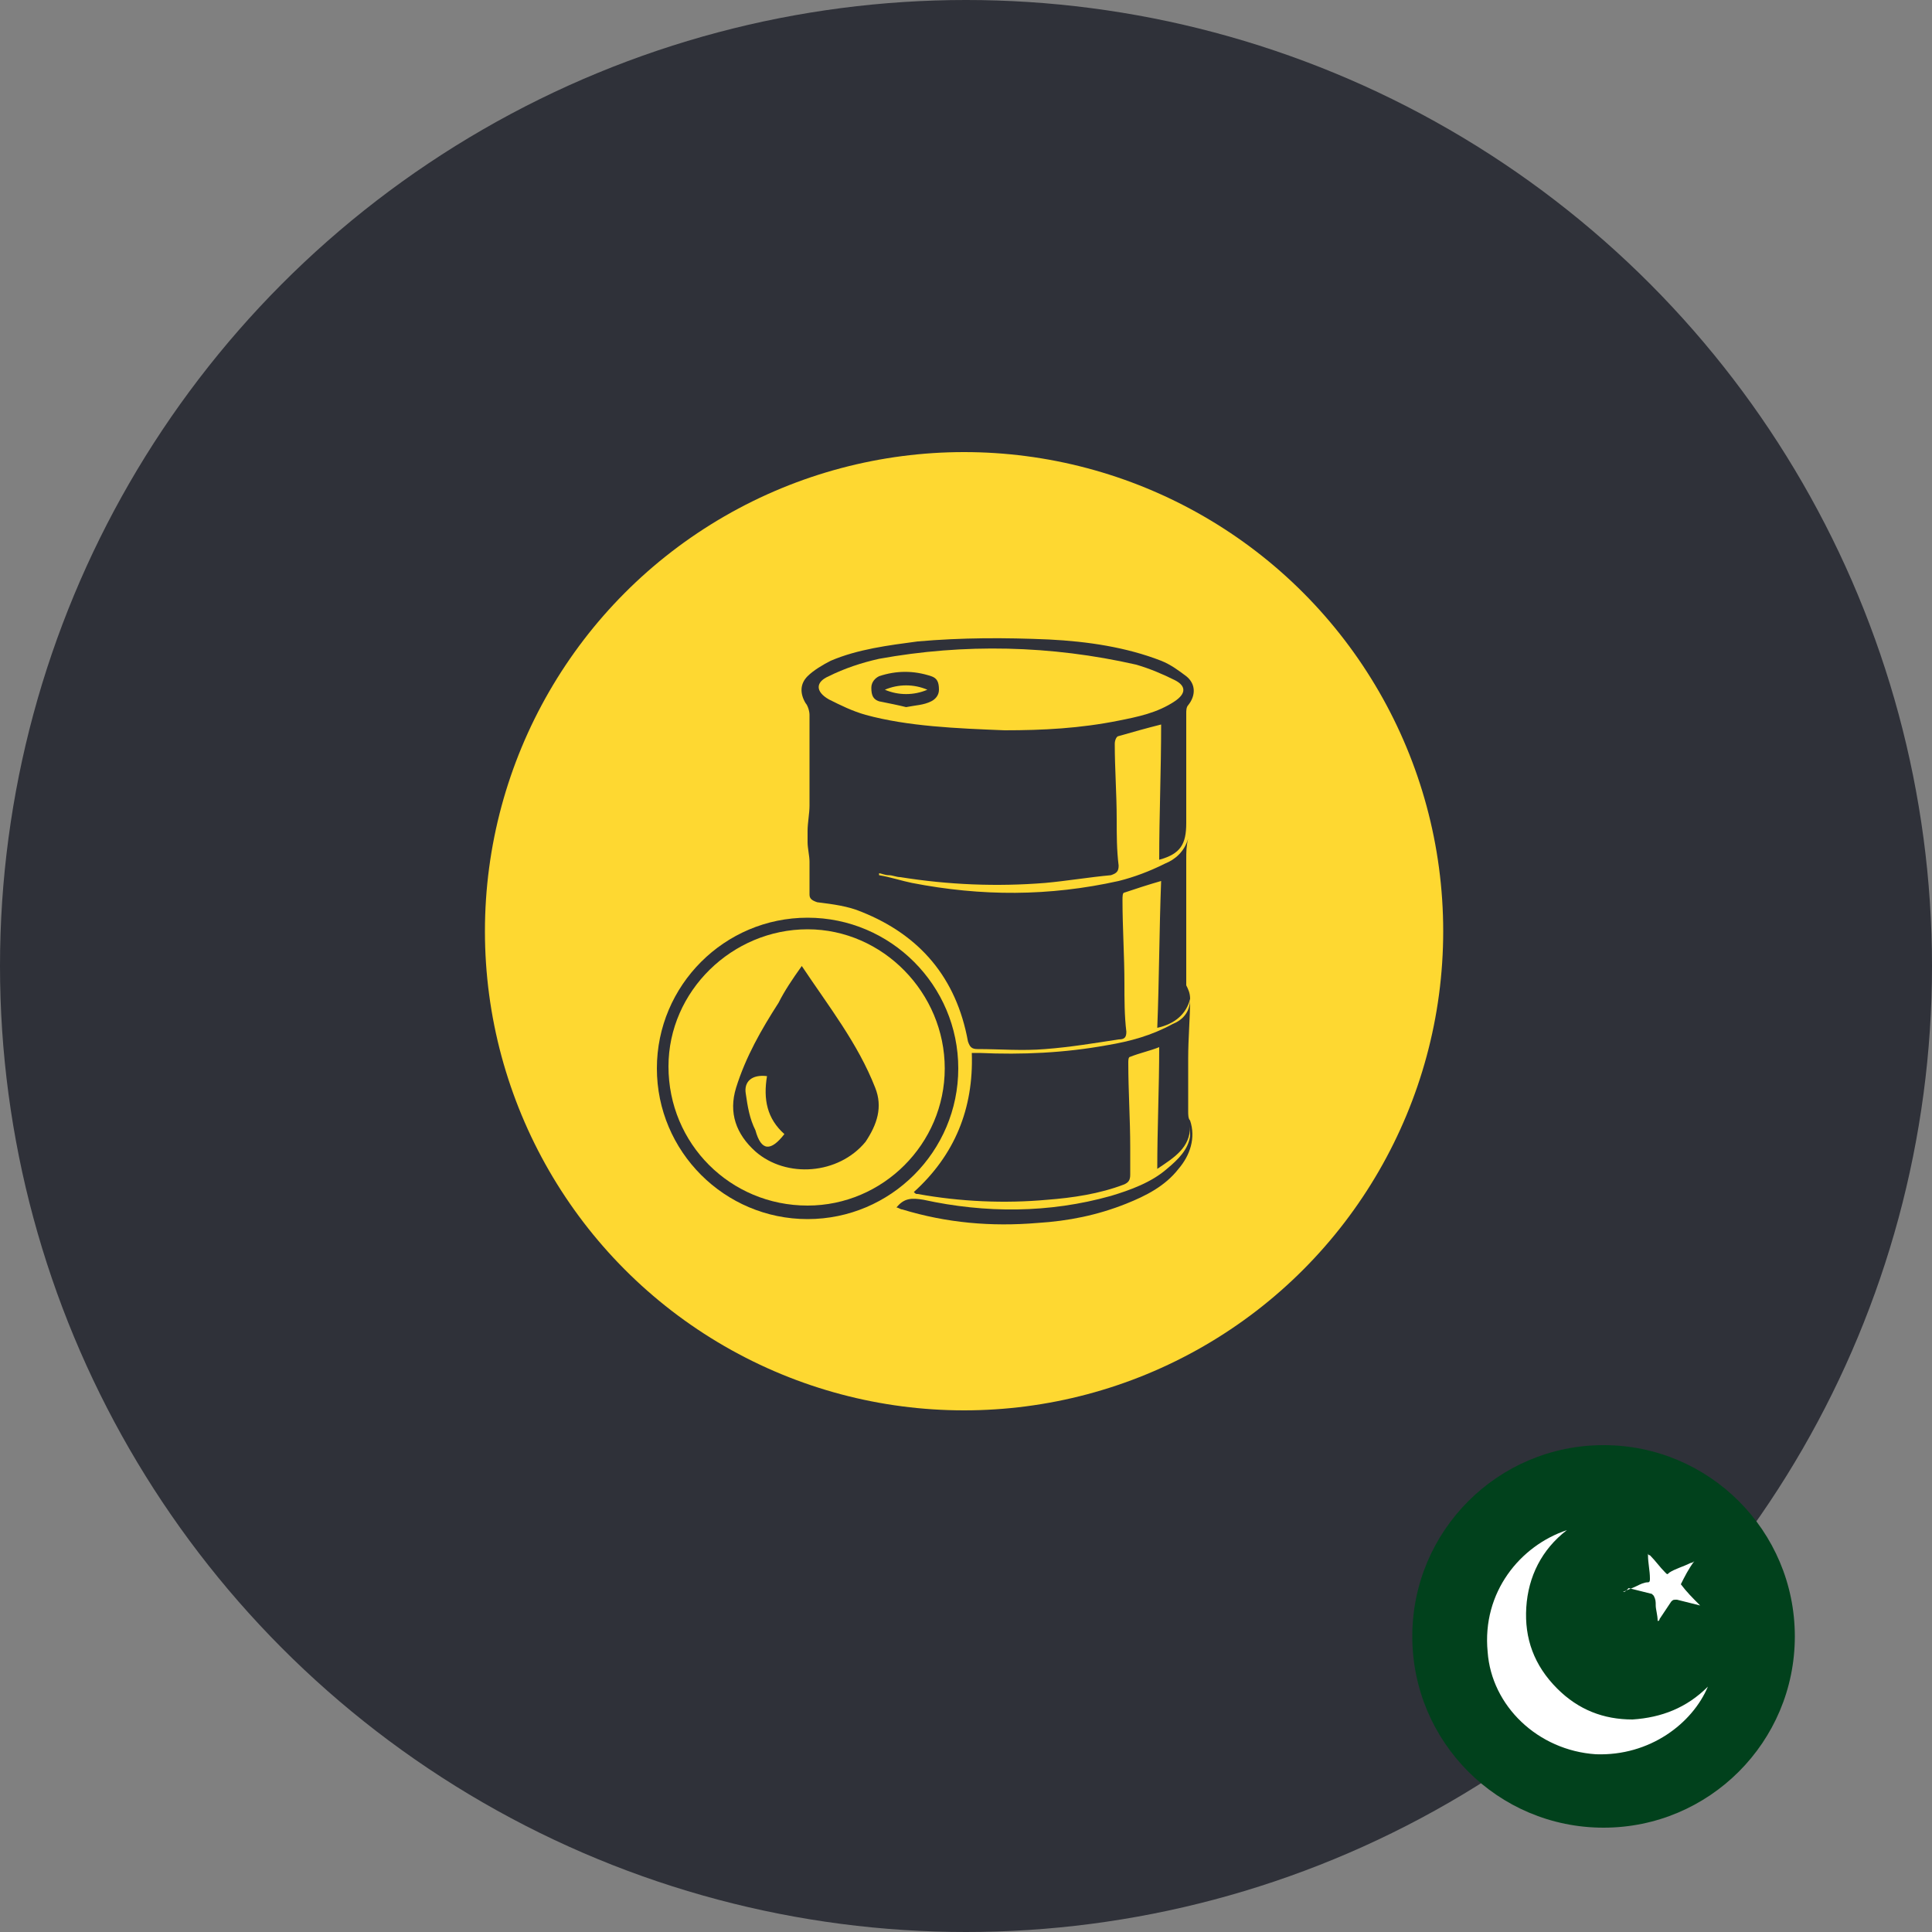 <?xml version="1.0" encoding="UTF-8"?> <svg xmlns="http://www.w3.org/2000/svg" xmlns:xlink="http://www.w3.org/1999/xlink" version="1.1" id="Слой_1" x="0px" y="0px" viewBox="0 0 100 100" style="enable-background:new 0 0 100 100;" xml:space="preserve"><rect x="0" y="0" width="100" height="100" fill="#808080" stroke="none"/> <style type="text/css"> .st0{fill:#2F3139;} .st1{display:none;} .st2{display:inline;fill:#FDD731;} .st3{display:inline;enable-background:new ;} .st4{display:inline;fill:#FED831;} .st5{display:inline;} .st6{display:inline;fill:#2F3139;} .st7{fill:none;stroke:#2F3139;stroke-width:5;stroke-linecap:round;stroke-miterlimit:10;} .st8{fill:#FED831;} .st9{display:none;fill:#01411C;} .st10{fill:#01411C;} .st11{fill:#FFFFFF;} </style> <g id="Слой_2_00000129174835127991714010000002034629197619470015_"> <circle class="st0" cx="50" cy="50" r="50"></circle> </g> <g id="instrument-1-forex" class="st1"> <circle class="st2" cx="32.5" cy="50" r="17.5"></circle> <circle class="st2" cx="67.4" cy="49.9" r="17.5"></circle> <g class="st3"> <path d="M23.4,53.5v-8.6h6.2v1h-5.1v2.6h4.8v1h-4.8v2.9h5.3v1H23.4z"></path> <path d="M37,44.9h1.1v5c0,0.9-0.1,1.5-0.3,2.1s-0.5,0.9-1.1,1.2s-1.2,0.5-2,0.5c-0.8,0-1.5-0.1-2-0.4s-0.9-0.7-1.1-1.2 s-0.3-1.2-0.3-2.2v-5h1.1v5c0,0.7,0.1,1.3,0.2,1.6s0.4,0.6,0.7,0.8s0.8,0.3,1.2,0.3c0.8,0,1.4-0.2,1.8-0.6S37,51,37,49.9V44.9z"></path> <path d="M40.1,53.5v-8.6h3.8c0.8,0,1.3,0.1,1.7,0.2s0.7,0.4,1,0.8s0.4,0.8,0.4,1.3c0,0.6-0.2,1.1-0.6,1.5s-1,0.7-1.8,0.8 c0.3,0.1,0.5,0.3,0.7,0.4c0.3,0.3,0.6,0.7,0.9,1.1l1.5,2.3h-1.4l-1.1-1.8c-0.3-0.5-0.6-0.9-0.8-1.2s-0.4-0.5-0.6-0.6 s-0.3-0.2-0.5-0.2c-0.1,0-0.3,0-0.6,0h-1.3v3.8H40.1z M41.2,48.7h2.4c0.5,0,0.9-0.1,1.2-0.2s0.5-0.3,0.7-0.5s0.2-0.5,0.2-0.8 c0-0.4-0.1-0.7-0.4-1s-0.8-0.4-1.4-0.4h-2.7V48.7z"></path> </g> <g class="st3"> <path d="M63.2,44.9h1.1v5c0,0.9-0.1,1.5-0.3,2.1s-0.5,0.9-1.1,1.2s-1.2,0.5-2,0.5c-0.8,0-1.5-0.1-2-0.4s-0.9-0.7-1.1-1.2 s-0.3-1.2-0.3-2.2v-5h1.1v5c0,0.7,0.1,1.3,0.2,1.6s0.4,0.6,0.7,0.8s0.8,0.3,1.2,0.3c0.8,0,1.4-0.2,1.8-0.6s0.5-1.1,0.5-2.2V44.9z"></path> <path d="M65.8,50.7l1.1-0.1c0.1,0.4,0.2,0.8,0.4,1.1s0.5,0.5,0.9,0.7s0.8,0.3,1.3,0.3c0.4,0,0.8-0.1,1.1-0.2s0.6-0.3,0.7-0.5 s0.2-0.5,0.2-0.7c0-0.3-0.1-0.5-0.2-0.7s-0.4-0.4-0.8-0.5c-0.2-0.1-0.7-0.2-1.5-0.4s-1.3-0.4-1.7-0.5c-0.4-0.2-0.7-0.5-0.9-0.8 s-0.3-0.7-0.3-1.1c0-0.4,0.1-0.8,0.4-1.2s0.6-0.7,1.1-0.9s1-0.3,1.6-0.3c0.6,0,1.2,0.1,1.7,0.3s0.9,0.5,1.1,0.9s0.4,0.8,0.4,1.4 l-1.1,0.1c-0.1-0.5-0.3-1-0.6-1.2s-0.8-0.4-1.5-0.4c-0.7,0-1.2,0.1-1.5,0.4s-0.5,0.6-0.5,0.9c0,0.3,0.1,0.6,0.3,0.8 c0.2,0.2,0.8,0.4,1.7,0.6s1.6,0.4,1.9,0.5c0.5,0.2,0.9,0.5,1.1,0.9s0.4,0.8,0.4,1.2c0,0.5-0.1,0.9-0.4,1.3s-0.6,0.7-1.1,0.9 s-1,0.3-1.7,0.3c-0.8,0-1.4-0.1-2-0.3s-0.9-0.6-1.2-1S65.8,51.3,65.8,50.7z"></path> <path d="M74.2,53.4v-8.6h3c0.7,0,1.2,0,1.5,0.1c0.5,0.1,0.9,0.3,1.3,0.6c0.5,0.4,0.8,0.9,1,1.5s0.3,1.3,0.3,2 c0,0.7-0.1,1.2-0.2,1.7s-0.3,0.9-0.6,1.3s-0.5,0.6-0.8,0.8s-0.6,0.3-1,0.4s-0.9,0.1-1.4,0.1H74.2z M75.3,52.4h1.8 c0.6,0,1-0.1,1.3-0.2s0.6-0.3,0.8-0.4c0.3-0.3,0.5-0.6,0.6-1.1s0.2-1,0.2-1.7c0-0.9-0.1-1.6-0.4-2.1s-0.7-0.8-1.1-1 c-0.3-0.1-0.8-0.2-1.5-0.2h-1.8V52.4z"></path> </g> </g> <g id="instrument-2-metals" class="st1"> <polygon class="st4" points="39.9,25 60,25 63,46.1 36.5,46.1 "></polygon> <polygon class="st4" points="23.5,49.4 43.6,49.4 46.6,70.5 20,70.5 "></polygon> <polygon class="st4" points="56.8,49.4 76.9,49.4 79.9,70.5 53.3,70.5 "></polygon> </g> <g id="instrument-3-stocks" class="st1"> <circle class="st2" cx="32.5" cy="50" r="17.5"></circle> <g class="st5"> <path d="M26.7,45.2"></path> <path class="st0" d="M38,52.9L35.5,55l-1.6-1.8c0,0-1.2,1.8-3.7,1.8s-4-1.7-4-3.5s1.1-3.9,2.9-4.5s4.3-0.6,4.3-0.6 s0.4-2.8-1.6-2.8c-2.2,0-2.3,1.7-2.3,1.7l-2.8-0.2c0,0-0.9-4.2,5.4-4.2c2.4,0,4.8,1,4.7,5.6c0,3.6,0,4.3,0,4.3L38,52.9z M33.4,48.4c0,0-1.9-0.2-2.8,0.7s-1,2.3-0.4,2.9c0.5,0.5,2.1,0.4,2.8-0.4C33.9,50.3,33.4,48.4,33.4,48.4z"></path> <path class="st0" d="M21.4,55c0,0,3.9,2.8,9.8,2.8c6.1,0,9.8-1.7,9.8-1.7s-3.7,3.3-9.8,3.3C25.5,59.4,21.4,55,21.4,55z"></path> <path class="st0" d="M42.7,54.7c0,0-0.7-0.3-1.6-0.2c-1.2,0.1-2.3,0.8-2.3,0.8s1.5-0.1,1.9-0.1c0.6,0,1.2,0.3,1.2,0.3 s0.1,0.4,0,1.1c-0.1,0.6-0.7,1.9-0.7,1.9s1-0.9,1.4-1.9C43,55.5,42.7,54.7,42.7,54.7z"></path> </g> <circle class="st2" cx="67.5" cy="50" r="17.5"></circle> <path class="st6" d="M57.5,58.7h2.3c0,0,0-6.4,0.6-9.8c0.4-2.5,0.9-6.1,2.5-6.2c1.3,0,2.4,2.2,2.8,6.3s0.5,8.4,0.5,8.4h2.4 c0,0,0.3-6.4,0.6-8.4c0.3-2,1.3-6.2,2.8-6.3c1.5,0,2.1,2.7,2.4,6.2c0.3,3.2,0.6,9.7,0.6,9.7h2.4c0,0-0.1-5.8-0.6-9.6 c-0.5-3.5-1.5-8-5-8c-3.2,0-4.3,6.3-4.3,6.3S66.4,41,63.1,41c-3.1,0-4.3,4.3-4.9,7.9C57.6,52.5,57.5,58.7,57.5,58.7z"></path> </g> <g id="instrument-4-indices" class="st1"> <path class="st4" d="M69.7,73H29.8c-2.8,0-5-2.3-5-5V28c0-2.8,2.3-5,5-5h39.9c2.8,0,5,2.3,5,5v39.9C74.7,70.7,72.5,73,69.7,73z"></path> <g class="st5"> <line class="st7" x1="39.6" y1="47.7" x2="39.6" y2="59.2"></line> <line class="st7" x1="50.1" y1="39" x2="50.1" y2="59.2"></line> <line class="st7" x1="60.5" y1="55" x2="60.5" y2="59.2"></line> </g> </g> <g id="instrument-5-crypto" class="st1"> <circle class="st4" cx="49.9" cy="48.2" r="24.8"></circle> <g class="st5"> <path class="st0" d="M45,58.8c-1.9,0-3.8,0-5.7,0c0.2-1.1,0.4-2.3,0.6-3.4c0.1,0,0.1,0,0.2,0c0.7,0,1.3,0,2,0c0.6,0,1-0.4,1-1 c0-2.4,0-4.9,0-7.3c0-1.7,0-3.4,0-5.1c0-0.8-0.5-1.4-1.4-1.5c-0.7,0-1.4,0-2.1,0c-0.1,0-0.1,0-0.2,0c0-1,0-2,0-3 c1.9,0,3.8,0,5.7,0c0-1.6,0-3.1,0-4.6c0.9,0,1.9,0,2.8,0c0,1.5,0,3,0,4.5c0.8,0,1.5,0,2.3,0c0-1.5,0-3,0-4.5c0.9,0,1.9,0,2.8,0 c0,1.5,0,3.1,0,4.6c0.3,0,0.5,0.1,0.8,0.1c1.1,0.1,2.2,0.4,3.3,0.8c1,0.5,1.8,1.1,2.3,2.2c0.4,0.9,0.5,1.9,0.5,2.9 c-0.1,0.9-0.3,1.6-0.9,2.3c-0.4,0.5-0.9,0.9-1.4,1.2c0,0-0.1,0-0.1,0.1c0.4,0.1,0.7,0.2,1.1,0.4c0.9,0.3,1.6,0.8,2.2,1.6 c0.5,0.6,0.7,1.4,0.8,2.1c0.1,1.2,0,2.3-0.3,3.5c-0.5,1.5-1.6,2.6-3,3.2c-0.9,0.4-1.9,0.6-2.9,0.8c-0.7,0.1-1.4,0.2-2.2,0.2 c0,1.5,0,3.1,0,4.7c-0.9,0-1.9,0-2.8,0c0-1.5,0-3.1,0-4.6c-0.8,0-1.5,0-2.3,0c0,1.5,0,3.1,0,4.6c-0.9,0-1.9,0-2.8,0 C45,62,45,60.4,45,58.8z M47.9,55.5c0.2,0,0.4,0,0.6,0c1.3,0,2.6,0,3.9-0.2c0.8-0.1,1.5-0.4,2.2-0.8c1.6-1,1.5-3.3,0.2-4.2 c-0.3-0.2-0.6-0.3-0.9-0.5C53,49.4,52,49.3,51,49.2c-1,0-2,0-3.1,0h-0.1C47.9,51.3,47.9,53.4,47.9,55.5z M47.9,40.7 c0,1.9,0,3.8,0,5.6l0,0c1.2,0,2.4,0,3.6-0.2c0.6-0.1,1.3-0.3,1.8-0.6c1.5-0.9,1.4-3.2,0-4.1c-0.4-0.3-0.9-0.4-1.3-0.5 c-1-0.2-2.1-0.3-3.1-0.3C48.7,40.7,48.3,40.7,47.9,40.7z"></path> </g> </g> <g id="instrument-6-energies_1_"> <circle class="st8" cx="49.9" cy="48.2" r="24.8"></circle> <g> <path class="st0" d="M61.6,51.7c-0.2,0.8-0.8,1.3-1.7,1.5c0.1-2.5,0.1-5,0.2-7.6c-0.7,0.2-1.3,0.4-1.9,0.6c-0.1,0-0.1,0.2-0.1,0.4 c0,1.4,0.1,2.9,0.1,4.3c0,0.8,0,1.7,0.1,2.5c0,0.3-0.1,0.4-0.4,0.4c-1.3,0.2-2.5,0.4-3.8,0.5c-1.2,0.1-2.3,0-3.5,0 c-0.3,0-0.4-0.1-0.5-0.4c-0.6-3.3-2.5-5.5-5.5-6.7c-0.7-0.3-1.5-0.4-2.3-0.5c-0.3-0.1-0.4-0.2-0.4-0.4c0-0.6,0-1.1,0-1.7 c0-0.3-0.1-0.7-0.1-1c0-0.2,0-0.4,0-0.6c0-0.4,0.1-0.9,0.1-1.3c0-1.6,0-3.1,0-4.7c0-0.2-0.1-0.5-0.2-0.6c-0.3-0.5-0.3-1,0.1-1.4 c0.3-0.3,0.8-0.6,1.2-0.8c1.4-0.6,3-0.8,4.5-1c2.3-0.2,4.5-0.2,6.8-0.1c2,0.1,4,0.4,5.8,1.1c0.5,0.2,0.9,0.5,1.3,0.8 c0.5,0.4,0.5,1,0.1,1.5c-0.1,0.1-0.1,0.3-0.1,0.4c0,1.9,0,3.8,0,5.7c0,1.1-0.3,1.6-1.4,1.9c0-2.3,0.1-4.6,0.1-7 c-0.8,0.2-1.5,0.4-2.2,0.6c-0.1,0-0.2,0.2-0.2,0.4c0,1.3,0.1,2.6,0.1,3.9c0,0.8,0,1.6,0.1,2.4c0,0.3-0.1,0.4-0.4,0.5 c-1.1,0.1-2.3,0.3-3.4,0.4c-2.5,0.2-5,0.1-7.5-0.3c-0.2,0-0.4-0.1-0.6-0.1c-0.2,0-0.4-0.1-0.5-0.1v0.1c0.6,0.1,1.2,0.3,1.7,0.4 c3.6,0.7,7.1,0.7,10.7-0.1c0.8-0.2,1.6-0.5,2.4-0.9c0.5-0.2,1-0.6,1.2-1.3c-0.1,0.4-0.1,0.7-0.1,1.1c0,2.2,0,4.3,0,6.5 C61.5,51.2,61.6,51.4,61.6,51.7L61.6,51.7z M52,37.8c2,0,3.9-0.1,5.9-0.5c1-0.2,2-0.4,2.9-1c0.6-0.4,0.6-0.8,0-1.1s-1.3-0.6-2-0.8 c-4.4-1-8.9-1.1-13.3-0.3c-0.9,0.2-1.8,0.5-2.6,0.9c-0.7,0.3-0.7,0.8,0,1.2c0.6,0.3,1.2,0.6,1.9,0.8C47,37.6,49.5,37.7,52,37.8z"></path> <path class="st0" d="M61.6,51.7c0,1-0.1,2-0.1,3.1c0,0.9,0,1.8,0,2.7c0,0.2,0,0.4,0.1,0.5c0.3,0.9,0,1.8-0.6,2.5 c-0.7,0.9-1.7,1.4-2.7,1.8c-1.5,0.6-3,0.9-4.6,1c-2.4,0.2-4.7,0-7-0.7c-0.1,0-0.2-0.1-0.3-0.1c0.4-0.5,0.8-0.5,1.4-0.4 c3.2,0.7,6.5,0.7,9.7-0.2c1-0.3,2.1-0.7,2.9-1.4c0.6-0.5,1.1-1,1.2-1.7c0-0.1,0-0.3,0-0.5c0,1.1-0.8,1.6-1.7,2.2 c0-2.1,0.1-4.2,0.1-6.3c-0.5,0.2-1,0.3-1.5,0.5c-0.1,0-0.1,0.2-0.1,0.3c0,1.5,0.1,2.9,0.1,4.4c0,0.5,0,0.9,0,1.4 c0,0.3-0.1,0.4-0.3,0.5c-1.3,0.5-2.7,0.7-4,0.8c-2.2,0.2-4.5,0.1-6.7-0.3c-0.1,0-0.1,0-0.2-0.1c2.1-1.9,3.1-4.3,3-7.2 c0.2,0,0.3,0,0.4,0c2.2,0.1,4.4,0,6.6-0.4c1.2-0.2,2.3-0.5,3.4-1.1C61.2,52.8,61.6,52.4,61.6,51.7L61.6,51.7z"></path> <path class="st0" d="M34,55.3c0-4.3,3.5-7.8,7.8-7.8s7.8,3.5,7.8,7.8s-3.5,7.8-7.8,7.8S34,59.6,34,55.3z M41.8,62.4 c3.9,0,7.1-3.2,7.1-7.1s-3.2-7.2-7.1-7.2s-7.2,3.2-7.2,7.1C34.6,59.2,37.8,62.4,41.8,62.4z"></path> <path class="st0" d="M46.9,36.6c-0.4-0.1-0.9-0.2-1.4-0.3c-0.3-0.1-0.4-0.3-0.4-0.7c0-0.3,0.2-0.5,0.4-0.6c0.9-0.3,1.8-0.3,2.7,0 c0.3,0.1,0.4,0.3,0.4,0.7c0,0.3-0.2,0.5-0.4,0.6C47.8,36.5,47.4,36.5,46.9,36.6z M48,35.7c-0.7-0.3-1.5-0.3-2.2,0 C46.5,36,47.3,36,48,35.7z"></path> <path class="st0" d="M41.5,50c1.4,2.1,2.9,4,3.8,6.3c0.4,1,0.1,1.9-0.5,2.8c-1.4,1.7-4.1,1.9-5.7,0.5c-1-0.9-1.4-2-1-3.3 c0.5-1.6,1.3-3,2.2-4.4C40.6,51.3,41,50.7,41.5,50z M40.6,58.7c-0.9-0.8-1.1-1.8-0.9-3c-0.8-0.1-1.2,0.3-1.1,0.9 c0.1,0.7,0.2,1.3,0.5,1.9C39.4,59.6,39.9,59.6,40.6,58.7C40.6,58.8,40.6,58.8,40.6,58.7z"></path> </g> </g> <g> <rect x="73.2" y="74.9" class="st9" width="19.7" height="19.7"></rect> <circle class="st10" cx="83" cy="84.7" r="9.9"></circle> <path class="st11" d="M88.4,87.3c-0.8,1.9-3,3.6-5.8,3.5c-3-0.2-5.4-2.5-5.6-5.3c-0.3-3.1,1.7-5.5,4.1-6.3c-1.3,1-2,2.4-2.1,4 c-0.1,1.6,0.4,3,1.6,4.2c1.1,1.1,2.4,1.6,3.9,1.6C86,88.9,87.3,88.4,88.4,87.3z"></path> <path class="st11" d="M84,82.4c0.2-0.1,0.5-0.2,0.7-0.3c0.2-0.1,0.4-0.2,0.6-0.2c0.1,0,0.1-0.1,0.1-0.2c0-0.4-0.1-0.8-0.1-1.2 c0,0,0-0.1,0-0.1c0,0,0,0.1,0.1,0.1c0.3,0.3,0.5,0.6,0.8,0.9c0.1,0.1,0.1,0.1,0.2,0c0.3-0.2,0.7-0.3,1.1-0.5c0,0,0.1,0,0.2-0.1 c-0.3,0.4-0.5,0.8-0.7,1.2c0.3,0.4,0.6,0.7,1,1.1c-0.4-0.1-0.8-0.2-1.2-0.3c-0.2,0-0.2,0-0.3,0.1c-0.2,0.3-0.4,0.6-0.6,0.9 c0,0,0,0.1-0.1,0.1c0-0.3-0.1-0.6-0.1-0.8c0-0.2,0-0.3-0.1-0.5c0,0-0.1-0.1-0.1-0.1c-0.4-0.1-0.8-0.2-1.2-0.3 C84.1,82.4,84.1,82.4,84,82.4z"></path> </g> </svg> 